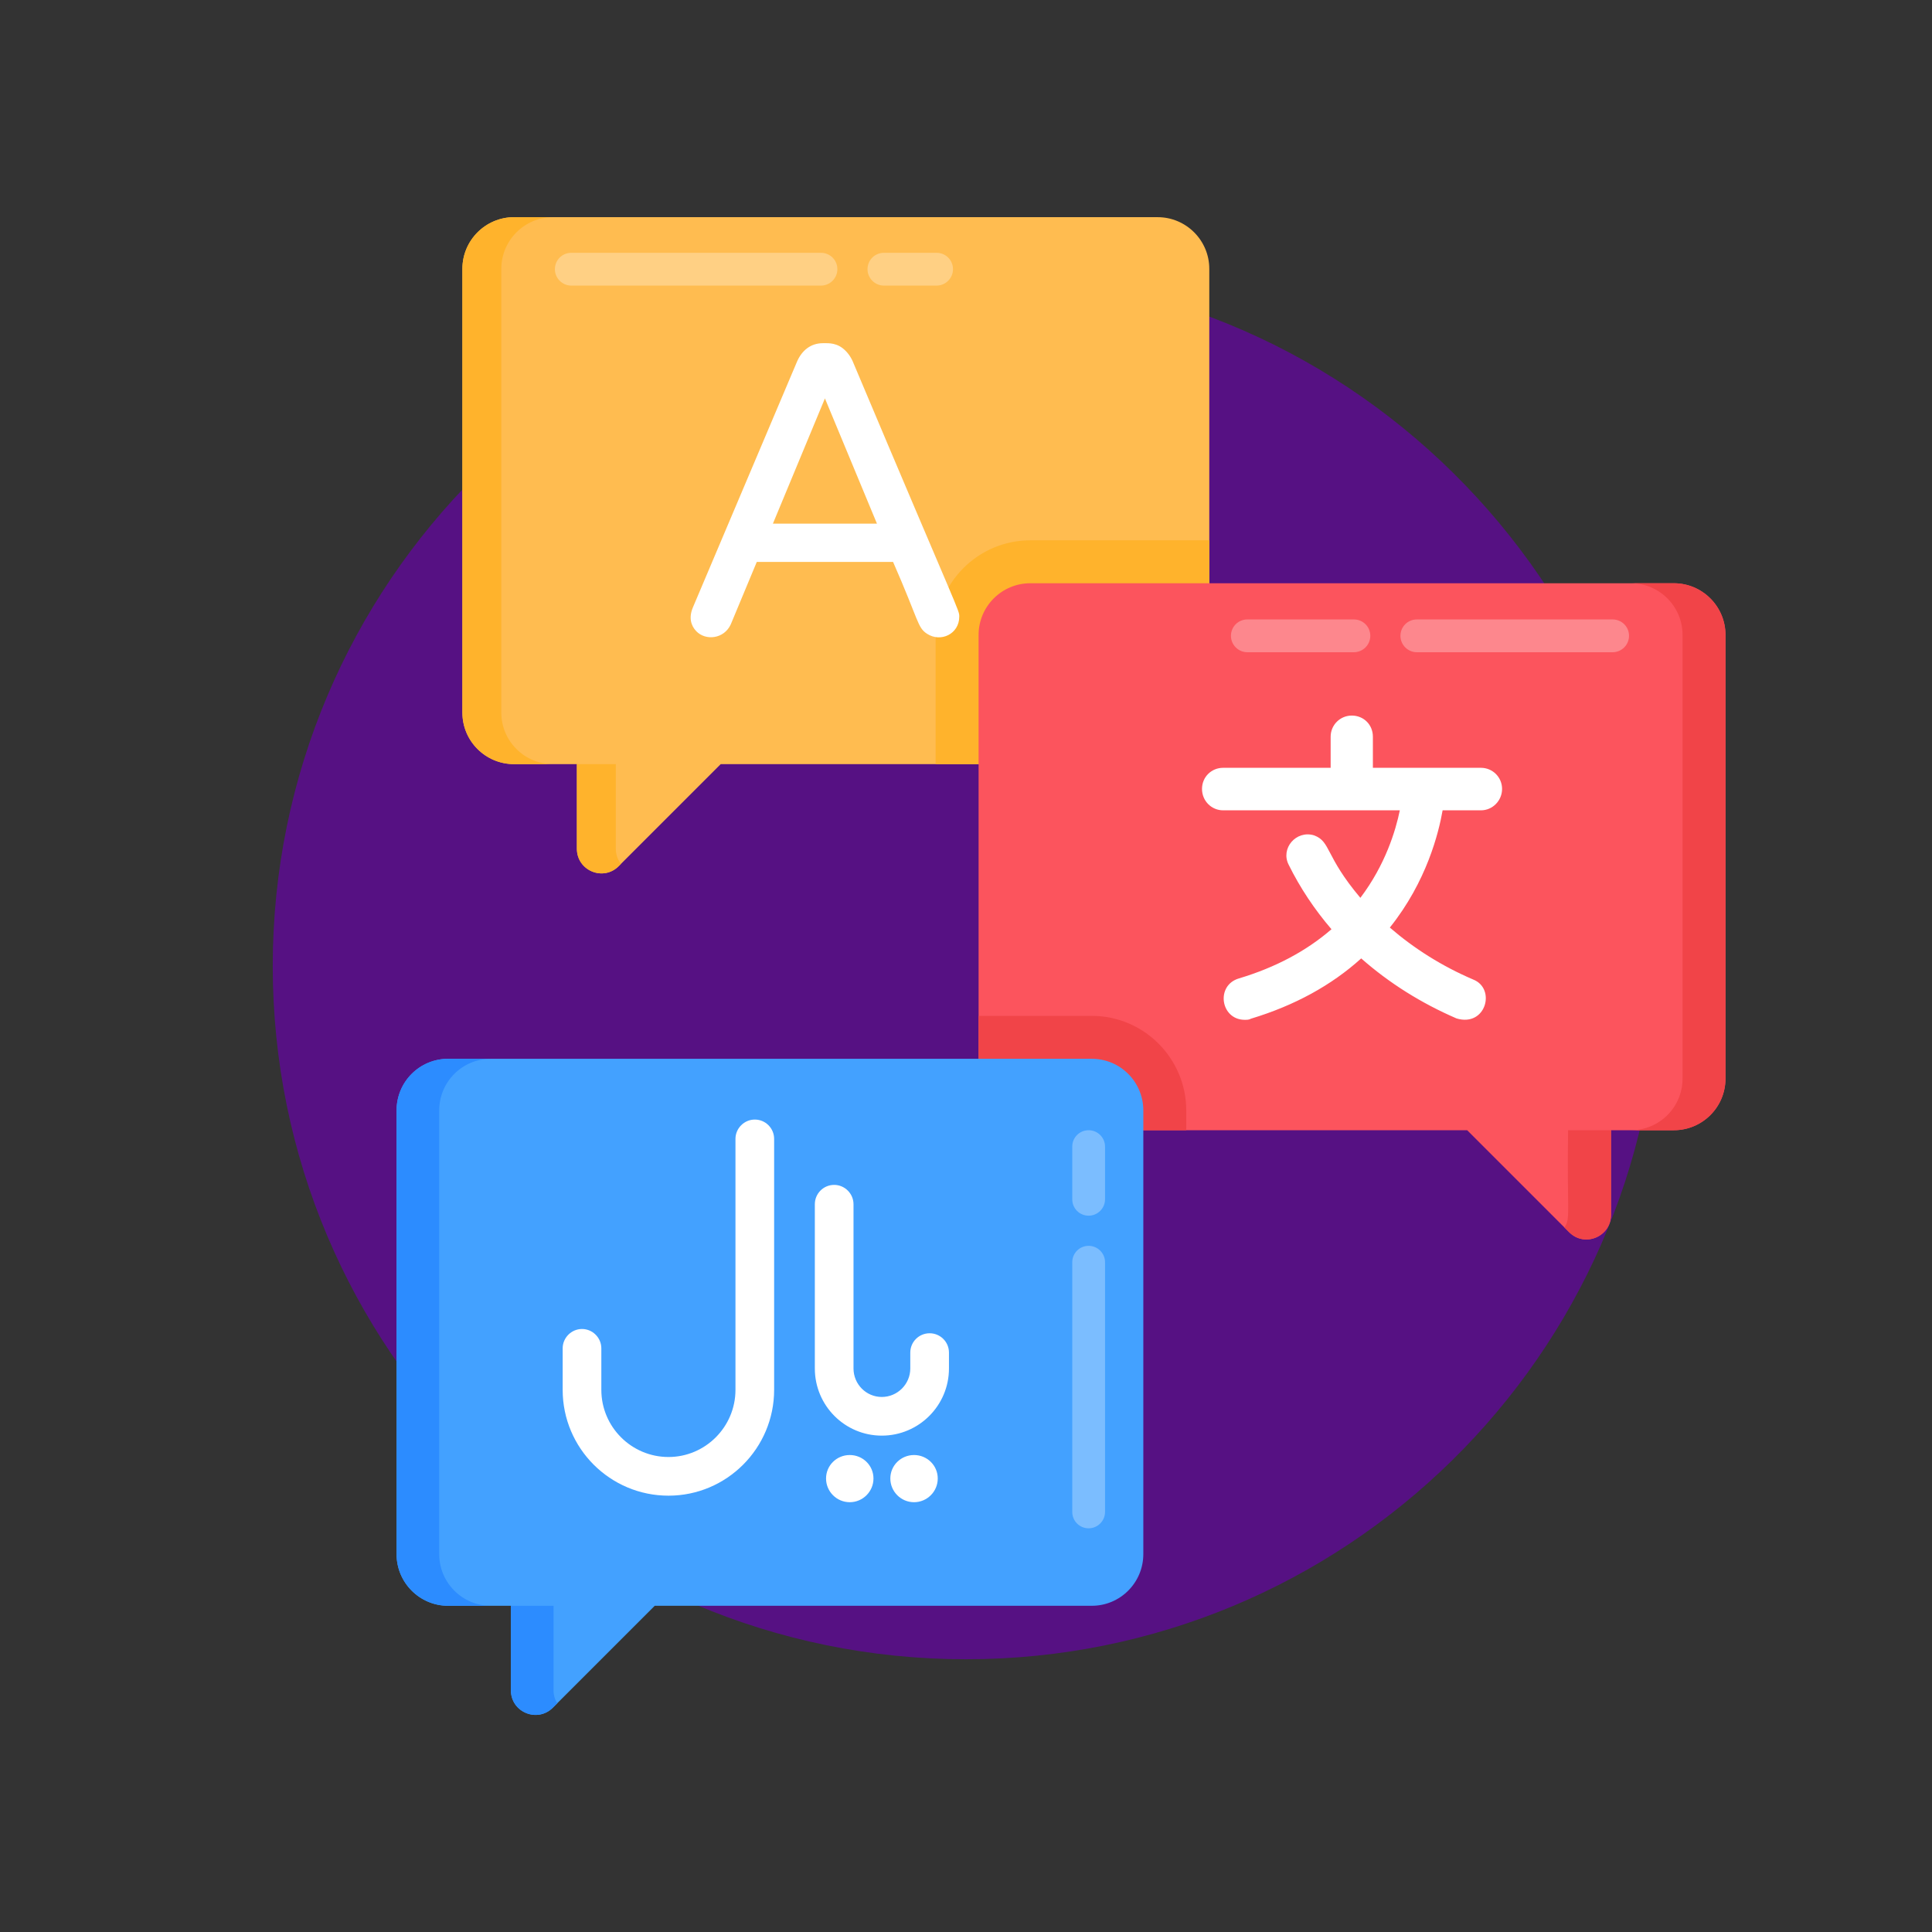 <svg width="512" height="512" viewBox="0 0 512 512" fill="none" xmlns="http://www.w3.org/2000/svg">
<rect x="0" y="0" width="512" height="512" fill="#333333" stroke="none"/>
<path d="M439.69 259.337C437.913 359.312 356.373 439.72 256 439.72C154.332 439.72 72.28 357.274 72.28 256C72.28 154.555 154.525 72.279 256 72.279C361.187 72.279 442.45 160.063 439.69 259.337Z" fill="#561183"/>
<path d="M320.474 71.243V188.852C320.474 196.399 314.331 202.505 306.783 202.505H190.995L163.954 229.546C159.858 233.642 152.88 230.722 152.88 224.919V202.505H136.231C128.682 202.505 122.539 196.399 122.539 188.852V71.243C122.539 63.696 128.682 57.552 136.231 57.552H306.783C314.331 57.552 320.474 63.696 320.474 71.243Z" fill="#FFBC50"/>
<path d="M320.474 143.189V188.852C320.474 196.399 314.331 202.505 306.783 202.505H247.96V168.258C247.96 154.453 259.224 143.189 273.029 143.189H320.474Z" fill="#FFB32C"/>
<path d="M184.125 161.25L211.781 95.965C212.968 93.289 215.1 91.518 218.069 91.518C218.712 91.587 220.986 91.166 223.006 92.764C224.051 93.598 224.866 94.663 225.447 95.965C254.143 164.026 253.644 161.769 253.644 163.42C253.644 168.922 246.331 170.108 244.099 165.263L237.051 148.344H200.177L193.129 165.263C190.484 171.005 181.306 168.064 184.125 161.25ZM203.973 139.344H233.255L218.614 104.098L203.973 139.344Z" fill="white"/>
<path d="M245.684 167.965C243.088 166.264 243.593 164.689 236.673 148.913H200.555L193.655 165.481C191.877 169.341 187.015 169.862 184.529 167.285C183.041 165.737 182.534 163.611 183.599 161.033L211.258 95.743C212.526 92.887 214.834 90.95 218.069 90.95C218.712 91.022 221.157 90.579 223.358 92.318C224.477 93.209 225.351 94.357 225.966 95.733C254.595 163.664 254.214 161.559 254.214 163.42C254.214 167.998 249.33 170.327 245.684 167.965ZM200.177 147.776H237.051C237.281 147.776 237.488 147.913 237.577 148.126C244.743 164.626 244.207 165.64 246.306 167.011C249.756 169.24 254.553 166.198 252.573 161.468L224.925 96.187C223.813 93.705 221.886 92.087 219.155 92.087C218.528 92.152 216.418 91.754 214.573 93.211C213.603 93.985 212.836 94.989 212.299 96.196C183.553 164.35 184.155 161.966 184.155 163.42C184.155 164.654 184.544 165.659 185.351 166.496C187.294 168.515 191.195 168.117 192.61 165.024L199.651 148.126C199.74 147.913 199.947 147.776 200.177 147.776ZM233.255 139.913H203.973C203.784 139.913 203.606 139.818 203.499 139.661C203.395 139.502 203.373 139.302 203.447 139.126L218.088 103.88C218.266 103.457 218.962 103.457 219.14 103.88L233.781 139.126C233.855 139.302 233.832 139.502 233.729 139.661C233.621 139.818 233.444 139.913 233.255 139.913ZM204.825 138.776H232.403L218.614 105.581L204.825 138.776Z" fill="white"/>
<path d="M132.855 71.243V188.852C132.855 196.399 138.999 202.505 146.546 202.505H136.231C128.682 202.505 122.539 196.399 122.539 188.852V71.243C122.539 63.696 128.682 57.552 136.231 57.552H146.546C138.999 57.552 132.855 63.696 132.855 71.243ZM164.561 228.94L163.954 229.546C159.858 233.642 152.88 230.722 152.88 224.919V202.505H163.195V224.919C163.195 226.512 163.727 227.878 164.561 228.94Z" fill="#FFB32C"/>
<path d="M457.273 168.258V285.828C457.273 293.414 451.129 299.52 443.582 299.52H426.932V321.934C426.932 327.737 419.954 330.657 415.858 326.561L388.817 299.52H273.029C265.481 299.52 259.338 293.414 259.338 285.828V168.258C259.338 160.711 265.481 154.567 273.029 154.567H443.582C451.129 154.567 457.273 160.711 457.273 168.258Z" fill="#FC545D"/>
<path d="M314.369 294.286V299.52H273.029C265.481 299.52 259.338 293.414 259.338 285.828V269.217H289.337C303.142 269.217 314.369 280.481 314.369 294.286ZM415.555 299.52H426.932V321.934C426.932 327.737 419.954 330.657 415.858 326.561L414.606 325.31C416.266 322.715 415.247 321.901 415.555 299.52ZM457.273 168.258V285.828C457.273 293.414 451.129 299.52 443.582 299.52H432.205C439.751 299.52 445.895 293.414 445.895 285.828V168.258C445.895 160.711 439.751 154.567 432.205 154.567H443.582C451.129 154.567 457.273 160.711 457.273 168.258Z" fill="#F14448"/>
<path d="M302.991 294.286V411.857C302.991 419.404 296.884 425.548 289.337 425.548H173.511L146.508 452.551C142.412 456.647 135.395 453.765 135.395 447.962V425.548H118.746C111.199 425.548 105.094 419.404 105.094 411.857V294.286C105.094 286.701 111.199 280.595 118.746 280.595H289.337C296.884 280.595 302.991 286.701 302.991 294.286Z" fill="#43A1FF"/>
<path d="M116.395 294.286V411.857C116.395 419.404 122.501 425.548 130.048 425.548H118.746C111.199 425.548 105.094 419.404 105.094 411.857V294.286C105.094 286.701 111.199 280.595 118.746 280.595H130.048C122.501 280.595 116.395 286.701 116.395 294.286ZM147.684 451.375L146.508 452.551C142.412 456.647 135.395 453.765 135.395 447.962V425.548H146.697V447.962C146.697 449.251 147.039 450.427 147.684 451.375Z" fill="#2C8CFF"/>
<g opacity="0.3">
<path d="M221.91 71.34C221.91 73.73 219.955 75.685 217.566 75.685H151.399C149.009 75.685 147.054 73.73 147.054 71.34C147.054 68.907 149.009 66.996 151.399 66.996H217.566C219.955 66.996 221.91 68.907 221.91 71.34ZM252.551 71.34C252.551 73.73 250.596 75.685 248.206 75.685H234.246C231.856 75.685 229.901 73.73 229.901 71.34C229.901 68.907 231.856 66.996 234.246 66.996H248.206C250.596 66.996 252.551 68.907 252.551 71.34Z" fill="white"/>
</g>
<g opacity="0.3">
<path d="M363.142 168.503C363.142 170.892 361.187 172.847 358.797 172.847H330.556C328.167 172.847 326.212 170.892 326.212 168.503C326.212 166.07 328.167 164.158 330.556 164.158H358.797C361.187 164.158 363.142 166.07 363.142 168.503ZM431.709 168.503C431.709 170.892 429.754 172.847 427.364 172.847H375.477C373.087 172.847 371.133 170.892 371.133 168.503C371.133 166.07 373.087 164.158 375.477 164.158H427.364C429.754 164.158 431.709 166.07 431.709 168.503Z" fill="white"/>
</g>
<g opacity="0.3">
<path d="M288.503 330.16C290.892 330.16 292.847 332.115 292.847 334.505L292.847 400.672C292.847 403.061 290.892 405.016 288.503 405.016C286.07 405.016 284.158 403.061 284.158 400.672L284.158 334.505C284.158 332.115 286.07 330.16 288.503 330.16ZM288.503 299.52C290.892 299.52 292.847 301.474 292.847 303.864V317.825C292.847 320.215 290.892 322.17 288.503 322.17C286.07 322.17 284.158 320.215 284.158 317.825V303.864C284.158 301.474 286.07 299.52 288.503 299.52Z" fill="white"/>
</g>
<path d="M382.308 214.744C381.276 220.633 378.112 233.592 368.319 245.816C374.797 251.412 382.161 256.05 390.408 259.584C396.52 261.968 393.797 272.253 385.99 269.892C376.638 265.844 368.171 260.543 360.732 253.988C352.855 261.13 342.989 266.505 331.502 269.968C331.06 270.263 330.399 270.263 329.881 270.263C323.45 270.263 322.084 261.123 328.335 259.29C337.909 256.419 346.157 252.074 352.855 246.257C348.364 241.029 344.535 235.287 341.515 229.175C339.291 224.841 343.481 219.949 348.217 221.37C352.748 223.041 351.054 226.733 360.513 237.937C367.139 229.175 369.865 220.119 370.968 214.744H324.139C321.047 214.744 318.545 212.239 318.545 209.074C318.545 205.906 321.047 203.478 324.139 203.478H352.636V195.23C352.636 192.138 355.138 189.634 358.23 189.634C361.398 189.634 363.828 192.064 363.828 195.23V203.478H392.468C395.564 203.478 398.066 205.98 398.066 209.074C398.066 212.166 395.564 214.744 392.468 214.744H382.308Z" fill="white"/>
<path d="M231.479 391.817C231.479 395.279 228.656 398.1 225.195 398.1C221.732 398.1 218.911 395.279 218.911 391.817C218.911 388.354 221.732 385.597 225.195 385.597C228.656 385.597 231.479 388.354 231.479 391.817ZM248.514 391.817C248.514 395.279 245.691 398.1 242.23 398.1C238.768 398.1 235.947 395.279 235.947 391.817C235.947 388.354 238.768 385.597 242.23 385.597C245.691 385.597 248.514 388.354 248.514 391.817Z" fill="white"/>
<path d="M205.153 301.818V368.322C205.153 383.802 192.585 396.369 177.16 396.369C161.68 396.369 149.113 383.802 149.113 368.322V357.319C149.113 354.514 151.432 352.195 154.237 352.195C157.042 352.195 159.361 354.514 159.361 357.319V368.322C159.361 378.139 167.343 386.121 177.16 386.121C186.922 386.121 194.906 378.139 194.906 368.322V301.818C194.906 299.014 197.224 296.694 200.029 296.694C202.888 296.694 205.153 299.014 205.153 301.818ZM251.485 358.452V362.659C251.485 372.475 243.503 380.457 233.686 380.457C223.869 380.457 215.94 372.475 215.94 362.659V319.132C215.94 316.327 218.205 314.008 221.064 314.008C223.869 314.008 226.189 316.327 226.189 319.132V362.659C226.189 366.812 229.532 370.21 233.686 370.21C237.839 370.21 241.236 366.812 241.236 362.659V358.452C241.236 355.593 243.555 353.328 246.36 353.328C249.165 353.328 251.485 355.593 251.485 358.452Z" fill="white"/>
</svg>
